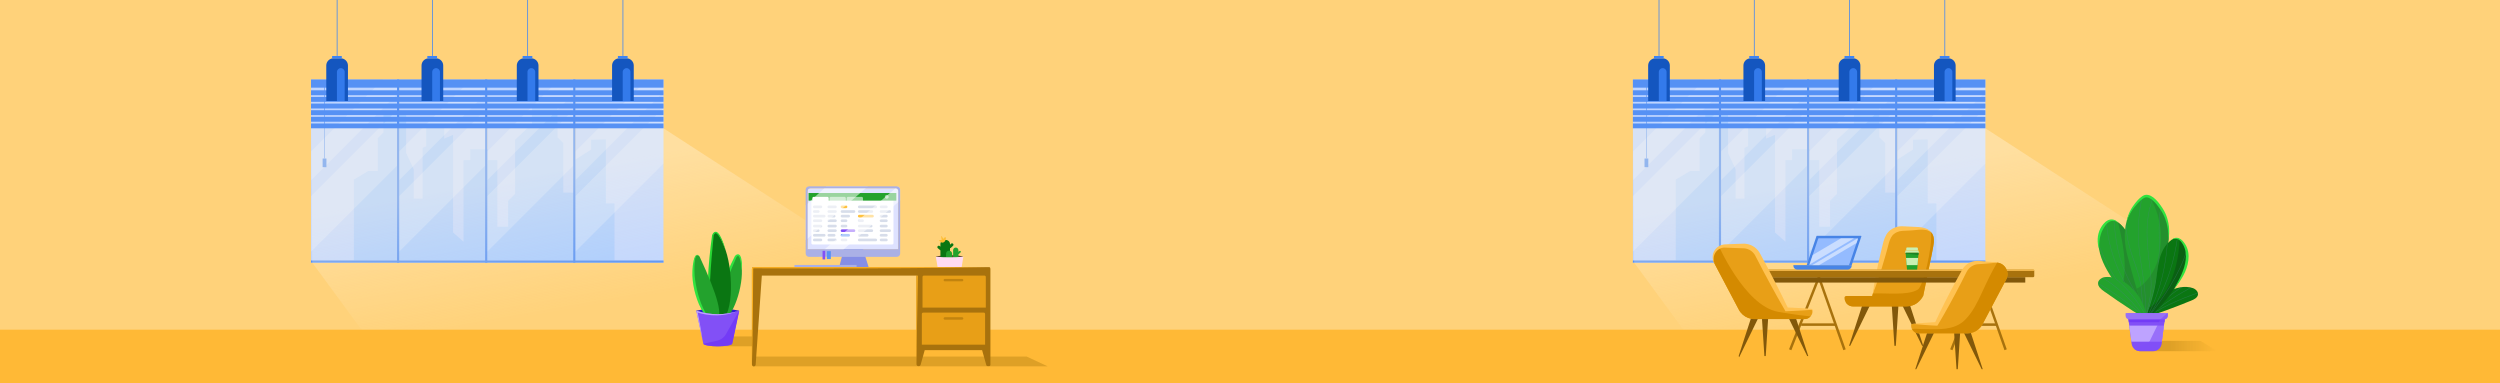 <?xml version="1.0" encoding="utf-8"?>
<!-- Generator: Adobe Illustrator 25.0.0, SVG Export Plug-In . SVG Version: 6.00 Build 0)  -->
<svg version="1.1" id="bg" xmlns="http://www.w3.org/2000/svg" xmlns:xlink="http://www.w3.org/1999/xlink" x="0px" y="0px"
	 viewBox="0 0 6340 972" style="enable-background:new 0 0 6340 972;" xml:space="preserve">
<style type="text/css">
	.st0{fill:#FFD27A;}
	.st1{fill:#BFD5FF;}
	.st2{fill:#A8CBFF;}
	.st3{opacity:0.22;fill:#FFFFFF;enable-background:new    ;}
	.st4{fill:#5691F4;}
	.st5{fill:#3D84F5;}
	.st6{fill:#1456BF;}
	.st7{fill:#337AEB;}
	.st8{opacity:0.36;fill:url(#SVGID_1_);}
	.st9{opacity:0.36;fill:url(#SVGID_2_);}
	.st10{fill:#FFB936;}
	.st11{fill:#82580A;}
	.st12{fill:#E89F17;}
	.st13{fill:#D48A00;}
	.st14{fill:#FFC252;}
	.st15{fill:#A8720D;}
	.st16{clip-path:url(#SVGID_4_);fill:#D48A00;}
	.st17{fill:#4784E6;}
	.st18{fill:#94BBFF;}
	.st19{opacity:0.5;clip-path:url(#SVGID_6_);}
	.st20{fill:#FFFFFF;}
	.st21{opacity:0.5;clip-path:url(#SVGID_8_);}
	.st22{fill:#23A22D;}
	.st23{fill:#C9F0B2;}
	.st24{fill:#1C8224;}
	.st25{fill:#DEA026;}
	.st26{fill-rule:evenodd;clip-rule:evenodd;fill:#2C1CCB;}
	.st27{fill-rule:evenodd;clip-rule:evenodd;fill:#23A22D;}
	.st28{fill:#31E33F;}
	.st29{fill-rule:evenodd;clip-rule:evenodd;fill:#0A7612;}
	.st30{fill:#27D633;}
	.st31{fill:#8250F6;}
	.st32{clip-path:url(#SVGID_10_);fill:#733BF6;}
	.st33{clip-path:url(#SVGID_12_);}
	.st34{fill:#BEA3FF;}
	.st35{fill-rule:evenodd;clip-rule:evenodd;fill:#858EE6;}
	.st36{fill:#DEE2FF;}
	.st37{opacity:0.563;fill:#FFFFFF;enable-background:new    ;}
	.st38{fill:#AAB0E6;}
	.st39{fill:#D7DDEA;}
	.st40{fill:#FEC13E;}
	.st41{fill-rule:evenodd;clip-rule:evenodd;fill:#D7DDEA;}
	.st42{fill-rule:evenodd;clip-rule:evenodd;fill:#5D4330;}
	.st43{fill:#FFDBF3;}
	.st44{fill-rule:evenodd;clip-rule:evenodd;fill:#FEBD33;}
	.st45{clip-path:url(#SVGID_14_);}
	.st46{fill:#FFB21F;}
	.st47{fill-rule:evenodd;clip-rule:evenodd;fill:#E89F17;}
	.st48{fill:#C2830E;}
	.st49{opacity:0.54;clip-path:url(#SVGID_16_);fill:#FFFFFF;}
	.st50{opacity:0.54;clip-path:url(#SVGID_18_);fill:#FFFFFF;}
	.st51{fill-rule:evenodd;clip-rule:evenodd;fill:#5691F4;}
	.st52{fill-rule:evenodd;clip-rule:evenodd;fill:#8250F6;}
	.st53{fill:url(#SVGID_19_);}
	.st54{clip-path:url(#SVGID_21_);fill:#238B2D;}
	.st55{opacity:0.5;}
	.st56{clip-path:url(#SVGID_23_);}
	.st57{fill:#447F82;}
	.st58{fill:#23902D;}
	.st59{clip-path:url(#SVGID_26_);}
	.st60{fill:#0A7612;}
	.st61{clip-path:url(#SVGID_28_);}
	.st62{fill:#0A6012;}
	.st63{clip-path:url(#SVGID_30_);}
	.st64{opacity:0.5;fill:#23A22D;enable-background:new    ;}
	.st65{clip-path:url(#SVGID_32_);}
	.st66{fill:#733BF6;}
	.st67{fill:#9971F6;}
	.st68{opacity:0.62;clip-path:url(#SVGID_34_);fill:#8250F6;}
</style>
<rect class="st0" width="6340" height="972"/>
<g>
	<g>
		<rect x="788.8" y="201.6" class="st1" width="223.4" height="464.4"/>
		<rect x="1012.3" y="201.6" class="st1" width="223.4" height="464.4"/>
		<rect x="1235.7" y="201.6" class="st1" width="223.4" height="464.4"/>
		<rect x="1459.1" y="201.6" class="st1" width="223.4" height="464.4"/>
		<polygon class="st2" points="1536.5,515.8 1536.5,353.6 1499.1,354.4 1499.1,379.4 1458.7,405.1 1458.7,488.4 1428.5,488.4 
			1428.5,362.9 1413.7,348.1 1413.7,272.8 1349.1,272.8 1349.1,314.4 1306.3,354.4 1306.3,491.7 1288.7,509.2 1288.7,575 
			1261.3,575 1261.3,406.2 1237.4,406.2 1237.4,378.6 1192.6,378.6 1192.6,406.2 1175.5,406.2 1175.5,613 1149,589.5 1149,341.9 
			1126.5,351.5 1126.5,322 1080.9,322 1080.9,371 1071.7,375 1071.7,503.7 1049.2,503.7 1049.2,429.3 1030,388.1 1030,287.5 
			972.4,286.7 972.4,336 958.1,350.3 958.1,433.6 934,433.6 897.4,455.5 897.4,660.5 1558.4,660.5 1558.4,515.8 		"/>
		<path class="st3" d="M1012.3,201.6v31.9l-5.4,5.4L788.9,457v-72.9l182.4-182.4h35.6C1006.9,201.6,1012.3,201.6,1012.3,201.6z"/>
		<polygon class="st3" points="1012.3,274 1012.3,414.8 788.8,638.1 788.8,497.4 		"/>
		<path class="st3" d="M1235.7,201.6v31.9l-5.4,5.4l-218,218.1v-72.9l182.4-182.4h35.6C1230.3,201.6,1235.7,201.6,1235.7,201.6z"/>
		<polygon class="st3" points="1235.7,274 1235.7,414.8 1012.3,638.1 1012.3,497.4 		"/>
		<path class="st3" d="M1459.1,201.6v31.9l-5.4,5.4l-218,218V384l182.4-182.4h35.6H1459.1z"/>
		<polygon class="st3" points="1459.1,274 1459.1,414.8 1235.7,638.1 1235.7,497.4 		"/>
		<polygon class="st3" points="1682.6,201.6 1682.6,233.5 1459.1,456.9 1459.1,384.1 1641.6,201.6 		"/>
		<polygon class="st3" points="1682.6,274 1682.6,414.8 1459.1,638.1 1459.1,497.4 		"/>
		<rect x="788.7" y="201.6" class="st4" width="893.9" height="20.7"/>
		<rect x="788.7" y="229" class="st4" width="893.9" height="12.4"/>
		<rect x="788.7" y="245.8" class="st4" width="893.9" height="12.4"/>
		<rect x="788.7" y="262.7" class="st4" width="893.9" height="12.4"/>
		<rect x="788.7" y="279.5" class="st4" width="893.9" height="12.4"/>
		<rect x="788.7" y="296.3" class="st4" width="893.9" height="12.4"/>
		<rect x="788.7" y="313.2" class="st4" width="893.9" height="12.4"/>
		<rect x="822.5" y="211.9" class="st4" width="1.5" height="190.1"/>
		<rect x="818.2" y="402" class="st4" width="9.6" height="22"/>
		<rect x="1230.3" y="201.6" class="st4" width="5.4" height="464.5"/>
		<rect x="1453.7" y="201.6" class="st4" width="5.4" height="464.5"/>
		<rect x="788.6" y="660.6" class="st4" width="894.2" height="5.5"/>
		<rect x="1006.9" y="201.6" class="st4" width="5.4" height="464.5"/>
	</g>
	<g>
		<g>
			<rect x="1578.8" class="st5" width="1.9" height="141.9"/>
		</g>
		<path class="st6" d="M1552.3,256.1h54.9v-89.9c0-10.1-8.2-18.3-18.3-18.3h-18.4c-10.1,0-18.3,8.2-18.3,18.3v89.9H1552.3z"/>
		<rect x="1567" y="142" class="st5" width="24.6" height="6.3"/>
		<path class="st7" d="M1589,172.8c5.4,0,9.8,4.4,9.8,9.8v73.5h-19.6v-73.5C1579.2,177.2,1583.6,172.8,1589,172.8z"/>
	</g>
	<g>
		<g>
			<rect x="1337.2" class="st5" width="1.9" height="141.9"/>
		</g>
		<path class="st6" d="M1310.7,256.1h54.9v-89.9c0-10.1-8.2-18.3-18.3-18.3h-18.4c-10.1,0-18.3,8.2-18.3,18.3v89.9H1310.7z"/>
		<rect x="1325.4" y="142" class="st5" width="24.6" height="6.3"/>
		<path class="st7" d="M1347.5,172.8c5.4,0,9.8,4.4,9.8,9.8v73.5h-19.6v-73.5C1337.7,177.2,1342,172.8,1347.5,172.8z"/>
	</g>
	<g>
		<g>
			<rect x="1095.6" class="st5" width="1.9" height="141.9"/>
		</g>
		<path class="st6" d="M1069.1,256.1h54.9v-89.9c0-10.1-8.2-18.3-18.3-18.3h-18.4c-10.1,0-18.3,8.2-18.3,18.3v89.9H1069.1z"/>
		<rect x="1083.7" y="142" class="st5" width="24.6" height="6.3"/>
		<path class="st7" d="M1105.9,172.8c5.4,0,9.8,4.4,9.8,9.8v73.5h-19.6v-73.5C1096.1,177.2,1100.5,172.8,1105.9,172.8z"/>
	</g>
	<g>
		<g>
			<rect x="854" class="st5" width="1.9" height="141.9"/>
		</g>
		<path class="st6" d="M827.5,256.1h54.9v-89.9c0-10.1-8.2-18.3-18.3-18.3h-18.4c-10.1,0-18.3,8.2-18.3,18.3L827.5,256.1
			L827.5,256.1z"/>
		<rect x="842.2" y="142" class="st5" width="24.6" height="6.3"/>
		<path class="st7" d="M864.3,172.8c5.4,0,9.8,4.4,9.8,9.8v73.5h-19.6v-73.5C854.5,177.2,858.9,172.8,864.3,172.8z"/>
	</g>
	
		<linearGradient id="SVGID_1_" gradientUnits="userSpaceOnUse" x1="5149.065" y1="-6.143" x2="5287.119" y2="776.802" gradientTransform="matrix(-1 0 0 -1 6820.572 971)">
		<stop  offset="0.288" style="stop-color:#FFF6E3;stop-opacity:0"/>
		<stop  offset="0.728" style="stop-color:#FFF6E3"/>
	</linearGradient>
	<polygon class="st8" points="2471.4,836.1 919.1,839.3 791.9,666.1 788.8,325.5 1682.7,325.5 	"/>
</g>
<g>
	<g>
		<rect x="4141.1" y="201.6" class="st1" width="223.4" height="464.4"/>
		<rect x="4364.6" y="201.6" class="st1" width="223.4" height="464.4"/>
		<rect x="4588" y="201.6" class="st1" width="223.4" height="464.4"/>
		<rect x="4811.4" y="201.6" class="st1" width="223.4" height="464.4"/>
		<polygon class="st2" points="4888.8,515.8 4888.8,353.6 4851.4,354.4 4851.4,379.4 4811,405.1 4811,488.4 4780.8,488.4 
			4780.8,362.9 4766,348.1 4766,272.8 4701.4,272.8 4701.4,314.4 4658.6,354.4 4658.6,491.7 4641,509.2 4641,575 4613.6,575 
			4613.6,406.2 4589.7,406.2 4589.7,378.6 4544.9,378.6 4544.9,406.2 4527.8,406.2 4527.8,613 4501.3,589.5 4501.3,341.9 
			4478.8,351.5 4478.8,322 4433.2,322 4433.2,371 4424,375 4424,503.7 4401.5,503.7 4401.5,429.3 4382.3,388.1 4382.3,287.5 
			4324.7,286.7 4324.7,336 4310.4,350.3 4310.4,433.6 4286.3,433.6 4249.7,455.5 4249.7,660.5 4910.7,660.5 4910.7,515.8 		"/>
		<path class="st3" d="M4364.6,201.6v31.9l-5.4,5.4l-218,218.1v-72.9l182.4-182.4h35.6C4359.2,201.6,4364.6,201.6,4364.6,201.6z"/>
		<polygon class="st3" points="4364.6,274 4364.6,414.8 4141.1,638.1 4141.1,497.4 		"/>
		<path class="st3" d="M4588,201.6v31.9l-5.4,5.4l-218,218.1v-72.9L4547,201.6h35.6H4588z"/>
		<polygon class="st3" points="4588,274 4588,414.8 4364.6,638.1 4364.6,497.4 		"/>
		<path class="st3" d="M4811.4,201.6v31.9l-5.4,5.4l-218,218V384l182.4-182.4h35.6H4811.4z"/>
		<polygon class="st3" points="4811.4,274 4811.4,414.8 4588,638.1 4588,497.4 		"/>
		<polygon class="st3" points="5034.9,201.6 5034.9,233.5 4811.4,456.9 4811.4,384.1 4993.9,201.6 		"/>
		<polygon class="st3" points="5034.9,274 5034.9,414.8 4811.4,638.1 4811.4,497.4 		"/>
		<rect x="4141" y="201.6" class="st4" width="893.9" height="20.7"/>
		<rect x="4141" y="229" class="st4" width="893.9" height="12.4"/>
		<rect x="4141" y="245.8" class="st4" width="893.9" height="12.4"/>
		<rect x="4141" y="262.7" class="st4" width="893.9" height="12.4"/>
		<rect x="4141" y="279.5" class="st4" width="893.9" height="12.4"/>
		<rect x="4141" y="296.3" class="st4" width="893.9" height="12.4"/>
		<rect x="4141" y="313.2" class="st4" width="893.9" height="12.4"/>
		<rect x="4174.8" y="211.9" class="st4" width="1.5" height="190.1"/>
		<rect x="4170.5" y="402" class="st4" width="9.6" height="22"/>
		<rect x="4582.6" y="201.6" class="st4" width="5.4" height="464.5"/>
		<rect x="4806" y="201.6" class="st4" width="5.4" height="464.5"/>
		<rect x="4140.9" y="660.6" class="st4" width="894.2" height="5.5"/>
		<rect x="4359.2" y="201.6" class="st4" width="5.4" height="464.5"/>
	</g>
	<g>
		<g>
			<rect x="4931.1" class="st5" width="1.9" height="141.9"/>
		</g>
		<path class="st6" d="M4904.6,256.1h54.9v-89.9c0-10.1-8.2-18.3-18.3-18.3h-18.4c-10.1,0-18.3,8.2-18.3,18.3L4904.6,256.1
			L4904.6,256.1z"/>
		<rect x="4919.3" y="142" class="st5" width="24.6" height="6.3"/>
		<path class="st7" d="M4941.3,172.8c5.4,0,9.8,4.4,9.8,9.8v73.5h-19.6v-73.5C4931.5,177.2,4935.9,172.8,4941.3,172.8z"/>
	</g>
	<g>
		<g>
			<rect x="4689.5" class="st5" width="1.9" height="141.9"/>
		</g>
		<path class="st6" d="M4663,256.1h54.9v-89.9c0-10.1-8.2-18.3-18.3-18.3h-18.4c-10.1,0-18.3,8.2-18.3,18.3L4663,256.1L4663,256.1z"
			/>
		<rect x="4677.7" y="142" class="st5" width="24.6" height="6.3"/>
		<path class="st7" d="M4699.8,172.8c5.4,0,9.8,4.4,9.8,9.8v73.5H4690v-73.5C4690,177.2,4694.3,172.8,4699.8,172.8z"/>
	</g>
	<g>
		<g>
			<rect x="4447.9" class="st5" width="1.9" height="141.9"/>
		</g>
		<path class="st6" d="M4421.4,256.1h54.9v-89.9c0-10.1-8.2-18.3-18.3-18.3h-18.4c-10.1,0-18.3,8.2-18.3,18.3L4421.4,256.1
			L4421.4,256.1z"/>
		<rect x="4436.1" y="142" class="st5" width="24.6" height="6.3"/>
		<path class="st7" d="M4458.2,172.8c5.4,0,9.8,4.4,9.8,9.8v73.5h-19.6v-73.5C4448.4,177.2,4452.8,172.8,4458.2,172.8z"/>
	</g>
	<g>
		<g>
			<rect x="4206.3" class="st5" width="1.9" height="141.9"/>
		</g>
		<path class="st6" d="M4179.8,256.1h54.9v-89.9c0-10.1-8.2-18.3-18.3-18.3H4198c-10.1,0-18.3,8.2-18.3,18.3L4179.8,256.1
			L4179.8,256.1z"/>
		<rect x="4194.5" y="142" class="st5" width="24.6" height="6.3"/>
		<path class="st7" d="M4216.6,172.8c5.4,0,9.8,4.4,9.8,9.8v73.5h-19.6v-73.5C4206.8,177.2,4211.2,172.8,4216.6,172.8z"/>
	</g>
	
		<linearGradient id="SVGID_2_" gradientUnits="userSpaceOnUse" x1="1796.764" y1="-6.143" x2="1934.819" y2="776.802" gradientTransform="matrix(-1 0 0 -1 6820.572 971)">
		<stop  offset="0.288" style="stop-color:#FFF6E3;stop-opacity:0"/>
		<stop  offset="0.728" style="stop-color:#FFF6E3"/>
	</linearGradient>
	<polygon class="st9" points="5823.7,836.1 4271.4,839.3 4144.2,666.1 4141.1,325.5 5035,325.5 	"/>
</g>
<rect y="836.1" class="st10" width="6340" height="135.9"/>
<g>
	<polygon class="st11" points="4818.4,762.3 4839.9,762.3 4877.3,877 4874.4,877 	"/>
	<polygon class="st11" points="4748.1,762.3 4726.6,762.3 4689.2,877 4692.1,877 	"/>
	<polygon class="st11" points="4804.2,877 4807.8,877 4814.7,770.3 4797.3,770.3 	"/>
	<g>
		<path class="st12" d="M4901,634.1c-2.1,11.7-4.7,23.6-7.1,35.2c-3.7,18-7.4,36.1-11.1,54.1c-1.9,9.1-3.7,18.2-5.6,27.3h-108.9
			c-2.1,0-20.3,0-20.3,0l1.6-6.3c2.2-8.7,4.5-17.4,6.7-26.1c4.7-18.3,9.4-36.6,14.2-54.9c2.9-11.3,5.8-22.5,8.7-33.8
			c3.6-14.1,6.7-31.7,19-41c7.5-5.7,16.8-8.9,26.2-8.9h21.9c8.6,0,18.6-0.9,28,0c8.4,0.8,17.2,3.5,22.9,9.3c2.5,2.5,4.4,5.6,5.5,9.4
			C4906.3,609.9,4903.1,622.6,4901,634.1z"/>
		<path class="st13" d="M4877.3,750.6c-2.8,5.5-6.6,10.4-11,14.3c-0.7,0.6-1.3,1.1-2,1.7c-8.3,6.6-18.7,10.4-29.7,10.4H4699
			c-7.8,0-14.5-4.2-18.3-10.4c-0.3-0.5-0.6-1.1-0.9-1.7c-1.4-2.8-2.2-6-2.2-9.4v-0.3c0-2.5,2.1-4.6,4.6-4.6h124.3
			C4845,750.6,4877.3,750.6,4877.3,750.6z"/>
	</g>
	<path class="st13" d="M4864.3,766.6c-8.3,6.6-18.7,10.4-29.7,10.4H4699c-7.8,0-14.5-4.2-18.3-10.4H4864.3z"/>
	<path class="st13" d="M4901,634.1c-2.1,11.7-4.7,23.6-7.1,35.2c-3.7,18-7.4,36.1-11.1,54.1c-1.9,9.1-3.7,18.2-5.6,27.3h-108.9
		c-2.1,0-20.3,0-20.3,0l1.6-6.3c29.9-2.1,88.5,6,114-10c14.2-8.9,37.2-106.8,33.6-145.4c2.5,2.5,4.4,5.6,5.5,9.4
		C4906.3,609.9,4903.1,622.6,4901,634.1z"/>
	<g>
		<path class="st14" d="M4749.7,744.3c1.3-11.2,3.1-22.3,5.1-33.3c1.9-11,4.1-22,6.4-32.9s4.7-21.8,7.3-32.7
			c1.3-5.4,2.6-10.9,3.9-16.3c1.3-5.3,2.5-10.8,4.1-16.4c1.6-5.6,3.7-11.4,6.9-17c1.6-2.8,3.6-5.5,5.8-7.9c2.3-2.4,5.1-4.7,7.7-6.4
			c5.4-3.5,11.5-5.8,17.8-6.9c3.1-0.5,6.3-0.8,9.5-0.7l8.4,0.4c2.8,0.1,5.6,0.3,8.4,0.4l8.3,0.4c5.5,0.2,11.1,0.3,16.9,0.8
			c2.9,0.3,5.7,0.6,8.6,1.1c2.9,0.6,5.7,1.3,8.5,2.3c5.5,2,10.7,5.2,14.1,9.8c-2.3-1.7-4.7-3-7.2-4s-5.2-1.6-7.8-2
			c-5.3-0.8-10.7-0.7-16.1-0.3s-10.9,1.1-16.6,1.5c-2.9,0.2-5.7,0.4-8.5,0.5s-5.6,0.3-8.4,0.4l-8.3,0.4c-2.4,0.1-4.8,0.5-7.1,1
			c-4.6,1.2-9.1,3.1-12.9,5.9c-1,0.7-1.9,1.4-2.7,2.1c-0.8,0.7-1.6,1.5-2.3,2.3c-1.4,1.7-2.7,3.6-3.9,5.7c-2.3,4.2-4,9-5.5,14.1
			s-2.7,10.5-4.2,16c-1.5,5.4-2.9,10.8-4.5,16.1c-3,10.7-6.2,21.5-9.5,32.1c-3.3,10.7-6.7,21.3-10.4,31.9
			C4757.7,723.3,4754,733.9,4749.7,744.3z"/>
	</g>
	<g>
		<g>
			<g>
				<polygon class="st15" points="4542.9,888.2 4537,885.8 4612.9,693.8 4680.7,885.9 4674.7,888.1 4612.6,711.9 				"/>
			</g>
			<g>
				<rect x="4567.8" y="820" class="st15" width="87.4" height="6.4"/>
			</g>
		</g>
		<g>
			<g>
				<polygon class="st15" points="4951.5,888.2 4945.6,885.8 5021.5,693.8 5089.2,885.9 5083.3,888.1 5021.2,711.9 				"/>
			</g>
			<g>
				<rect x="4976.4" y="820" class="st15" width="87.4" height="6.4"/>
			</g>
		</g>
	</g>
	<rect x="4490.1" y="703" class="st11" width="646" height="13.6"/>
	<path class="st15" d="M5156.1,702.9h-686c-1.6,0-2.8-1.3-2.8-2.8v-13.6c0-1.6,1.3-2.8,2.8-2.8h686c1.6,0,2.8,1.3,2.8,2.8v13.6
		C5158.9,701.6,5157.7,702.9,5156.1,702.9z"/>
	<path class="st14" d="M5157.8,686.7h-689.4c-0.6,0-1.1-0.5-1.1-1.1v-0.8c0-0.6,0.5-1.1,1.1-1.1h689.4c0.6,0,1.1,0.5,1.1,1.1v0.8
		C5158.9,686.2,5158.4,686.7,5157.8,686.7z"/>
	<polygon class="st11" points="4463.1,798 4444.3,795.2 4409.2,903 4410.6,905.8 	"/>
	<polygon class="st11" points="4530.5,795.2 4550.7,795.2 4585.8,903 4583.1,903 	"/>
	<polygon class="st11" points="4477.9,903 4474.5,903 4468,802.8 4484.3,802.8 	"/>
	<path class="st12" d="M4592.3,784.5h-61.8h-1.5c0.8-0.2,1.4-0.2,1.5,0c0-0.1-73.3-138.8-73.3-138.8c-7.1-13.4-20.9-21.8-36-21.8
		h-46.8c-22.7,0-37.2,24.3-26.5,44.5l61.3,116.1c2.6,5.2,6.2,9.7,10.3,13.4c8.1,7.2,18.6,11.3,29.8,11.3h127.3
		c7.9,0,14.7-4.6,18-11.3c1.3-2.7,2-5.7,2-8.8v-0.3C4596.6,786.4,4594.7,784.5,4592.3,784.5z"/>
	<g>
		<g>
			<defs>
				<path id="SVGID_3_" d="M4592.3,784.5h-61.8h-1.5c0.8-0.2,1.4-0.2,1.5,0c0-0.1-73.3-138.8-73.3-138.8
					c-7.1-13.4-20.9-21.8-36-21.8h-46.8c-22.7,0-37.2,24.3-26.5,44.5l61.3,116.1c2.6,5.2,6.2,9.7,10.3,13.4
					c8.1,7.2,18.6,11.3,29.8,11.3h127.3c7.9,0,14.7-4.6,18-11.3c1.3-2.7,2-5.7,2-8.8v-0.3C4596.6,786.4,4594.7,784.5,4592.3,784.5z"
					/>
			</defs>
			<clipPath id="SVGID_4_">
				<use xlink:href="#SVGID_3_"  style="overflow:visible;"/>
			</clipPath>
			<path class="st16" d="M4354.8,615c0,0,68.1,160.8,155.1,175.9c87,15,104.5,11.9,104.5,11.9l-150,68.3l-88.7-51.5l-38.4-96.1V615
				H4354.8z"/>
		</g>
	</g>
	<polygon class="st11" points="4974.6,832 4994.1,832 5028.2,936.3 5025.5,936.3 	"/>
	<polygon class="st11" points="4910.6,832 4891.1,832 4857.1,936.3 4859.7,936.3 	"/>
	<polygon class="st11" points="4961.7,936.3 4965,936.3 4971.2,839.3 4955.4,839.3 	"/>
	<path class="st12" d="M5064.8,666c-1-0.1-1.9-0.2-2.9-0.2h-45.4c-14.6,0-28,8.1-34.8,21.1c0,0-69.9,132.3-71,134.4
		c0.1-0.2,0.4-0.1,0.9,0h-60.8c-2.3,0-4.2,1.9-4.2,4.2v0.3c0,3.1,0.7,6,2,8.6c0.1,0.2,0.2,0.5,0.4,0.7c3.3,6.1,9.7,10.3,17.1,10.3
		h123.3c10.8,0,21-4,28.8-11c4.1-3.6,7.5-8,10-13l59.4-112.5C5097.4,690.2,5085.1,667.9,5064.8,666z"/>
	<path class="st13" d="M5087.6,708.9l-59.4,112.5c-2.5,5-6,9.4-10,13c-7.8,7-18,11-28.8,11H4866c-7.4,0-13.8-4.2-17.1-10.3
		c5.5-2.6,15.4-0.7,20.9-0.7c33.3-0.1,71.3,4.9,100.5-13c4.8-2.9,9.3-6.4,13.5-10.7c19.1-19.2,31.3-44.6,42.4-68.7
		c11.9-25.7,24-51.6,38.6-76.1C5085.1,667.9,5097.4,690.2,5087.6,708.9z"/>
	<path class="st17" d="M4696,672.4h-148v1.2c0,5.6,4.5,10.1,10.1,10.1h127.7c5.6,0,10.1-4.5,10.1-10.1L4696,672.4L4696,672.4z"/>
	<path class="st17" d="M4719.5,598h-111.9c-0.5,0-0.9,0.3-1,0.7l-24.8,73.6H4696l24.5-72.9C4720.7,598.7,4720.2,598,4719.5,598z"/>
	<path class="st18" d="M4588.3,672.4l22.7-67.1c0.2-0.6,0.7-1,1.4-1h97.9c1,0,1.7,1,1.3,1.9l-22.4,66.1L4588.3,672.4L4588.3,672.4z"
		/>
	<g>
		<g>
			<defs>
				<path id="SVGID_5_" d="M4588.3,672.4l22.7-67.1c0.2-0.6,0.7-1,1.4-1h97.9c1,0,1.7,1,1.3,1.9l-22.4,66.1L4588.3,672.4
					L4588.3,672.4z"/>
			</defs>
			<clipPath id="SVGID_6_">
				<use xlink:href="#SVGID_5_"  style="overflow:visible;"/>
			</clipPath>
			<g class="st19">
				<polygon class="st20" points="4571.4,681.2 4563,666.7 4710.3,579.8 4718.7,594.3 				"/>
			</g>
		</g>
		<g>
			<defs>
				<path id="SVGID_7_" d="M4588.3,672.4l22.7-67.1c0.2-0.6,0.7-1,1.4-1h97.9c1,0,1.7,1,1.3,1.9l-22.4,66.1L4588.3,672.4
					L4588.3,672.4z"/>
			</defs>
			<clipPath id="SVGID_8_">
				<use xlink:href="#SVGID_7_"  style="overflow:visible;"/>
			</clipPath>
			<g class="st21">
				<polygon class="st20" points="4582,690.8 4577.5,683.1 4724.8,596.3 4729.2,603.9 				"/>
			</g>
		</g>
	</g>
	<polygon class="st22" points="4865.5,641 4864.4,654.2 4862.9,672.3 4861.9,683.7 4836.1,683.7 4835.2,672.3 4833.7,654.2 
		4832.6,641 	"/>
	<polygon class="st23" points="4864.4,654.2 4862.9,672.3 4835.2,672.3 4833.7,654.2 	"/>
	<path class="st23" d="M4865.1,635.4h-32.4c-0.4,0-0.8,0.3-0.8,0.8v2.9h33.9v-2.9C4865.9,635.7,4865.5,635.4,4865.1,635.4z"/>
	<path class="st23" d="M4867.2,639.7v0.7c0,0.3-0.2,0.6-0.6,0.6h-35.3c-0.3,0-0.6-0.3-0.6-0.6v-0.7c0-0.3,0.3-0.6,0.6-0.6h35.3
		C4866.9,639.1,4867.2,639.4,4867.2,639.7z"/>
	<path class="st23" d="M4861.3,627.5h-24.6c-1.4,0-2.4,1.1-2.4,2.4v5.4h29.5V630C4863.7,628.6,4862.6,627.5,4861.3,627.5z"/>
	<polygon class="st24" points="4832.6,641 4832.8,643.3 4865,646.9 4865.5,641 	"/>
	<g>
		<path class="st14" d="M4594.6,797.9c1.1-3,1.5-6.3,1.2-9.4c-0.2-1.3-1.2-2.3-2.3-2.6c-0.6-0.2-1-0.1-2,0l-2.4,0.2
			c-6.5,0.5-13,0.9-19.5,1.3c-6.5,0.4-13,0.7-19.5,1s-13,0.6-19.5,0.9l-2.7,0.1l-1.5-2.7v-0.1l0,0l0,0l0,0l0,0l0,0l0,0l0,0l8.5-4.5
			l0,0l0.1,0.1l-8.5,4.5c-13-22.4-25.6-44.9-37.9-67.7c-12.4-22.7-24.4-45.6-36.2-68.6l-0.6-1.1c-0.2-0.4-0.4-0.7-0.5-1l-1-1.8
			l-1.1-1.7c-0.4-0.6-0.8-1.1-1.2-1.6c-1.7-2.1-3.6-4.1-5.7-5.8c-4.2-3.4-9.3-5.8-14.7-7c-1.3-0.3-2.7-0.5-4.1-0.6l-2.1-0.1
			l-2.4-0.1l-9.7-0.3c-6.5-0.2-12.9-0.5-19.4-0.7l-9.7-0.4l-4.8-0.2c-0.9,0-1.5-0.1-2.2-0.1s-1.4,0-2.1,0.1
			c-5.6,0.4-11.1,2.7-15.5,6.6c-4.4,3.9-7.7,9.2-9.1,15.2c-0.7,3-0.9,6.1-0.7,9.3c0.3,3.1,1.1,6.3,2.3,9.3c-3.6-5.4-5.4-12.2-4.8-19
			c0.3-3.4,1.1-6.8,2.5-10s3.3-6.2,5.7-8.8c2.4-2.6,5.2-4.9,8.4-6.7c3.2-1.7,6.6-3,10.2-3.6c0.9-0.1,1.8-0.3,2.7-0.4
			c0.9-0.1,1.9-0.2,2.6-0.2l4.8-0.2l9.7-0.4c6.5-0.2,12.9-0.5,19.4-0.7l9.7-0.3l2.4-0.1h2.8c1.8,0.1,3.7,0.2,5.5,0.6
			c7.3,1.2,14.4,4.1,20.4,8.7c3,2.2,5.7,4.9,8.1,7.7c0.6,0.7,1.2,1.5,1.7,2.2l1.6,2.3c0.5,0.8,1,1.6,1.4,2.4
			c0.3,0.4,0.4,0.8,0.6,1.1l0.6,1.1c12.4,22.7,24.4,45.6,36.2,68.6c11.8,23,23.3,46.1,34.5,69.5l-8.5,4.5l-0.1-0.1l0,0l8.5-4.5l0,0
			l0,0l0,0l0,0l0,0l0,0l0,0v0.1l-4.2-2.6c6.5,0.3,13,0.5,19.5,0.9c6.5,0.3,13,0.7,19.5,1c6.5,0.4,13,0.8,19.5,1.3l2.4,0.2
			c0.4,0,0.7,0,1.3,0.1c0.5,0.1,1,0.2,1.5,0.4c1.9,0.8,3.2,2.8,3.2,4.8C4597.3,791.9,4596.3,795.1,4594.6,797.9z"/>
	</g>
	<g>
		<path class="st14" d="M5064.8,666c-1.3,0-2.5,0.2-3.8,0.3l-3.8,0.4c-2.5,0.3-5.1,0.5-7.6,0.8c-5.1,0.5-10.1,0.9-15.2,1.3
			c-5.1,0.4-10.1,0.8-15.2,1.1c-1.2,0.1-2.6,0.1-3.7,0.2c-1.1,0.1-2.2,0.3-3.3,0.5c-2.2,0.4-4.3,1-6.4,1.9
			c-8.2,3.3-14.9,9.6-18.6,17.3c-4.5,9.1-9.1,18.1-13.7,27.1c-18.6,36-37.9,71.6-58.7,106.5l-1.6,2.6l-2.5-0.1c-5-0.3-10-0.5-15-0.8
			s-10-0.7-15-1c-5-0.4-10-0.8-15-1.2c-5-0.5-10-1-15-1.5c5-0.6,10-1.1,15-1.5c5-0.5,10-0.9,15-1.2c5-0.4,10-0.7,15-1s10-0.6,15-0.9
			l-4.1,2.5c17.1-36.8,35.5-72.9,54.8-108.5c4.8-8.9,9.7-17.8,14.7-26.6c2.9-5.1,6.7-9.7,11.3-13.2c4.5-3.6,9.8-6.3,15.3-7.8
			c2.8-0.8,5.6-1.3,8.4-1.5c1.4-0.1,2.8-0.1,4.2-0.1c1.5,0,2.6,0.1,3.9,0.2c5.1,0.3,10.1,0.7,15.2,1.1c5.1,0.4,10.1,0.9,15.2,1.3
			c2.5,0.3,5.1,0.5,7.6,0.8l3.8,0.4C5062.3,665.5,5063.6,665.7,5064.8,666z"/>
	</g>
</g>
<g>
	<g>
		<rect x="1806.3" y="853.2" class="st25" width="113.5" height="25"/>
		<g>
			<g>
				<path class="st26" d="M1765.8,787.8c36.5-7.3,73.3-7.3,108.3,0c-14.6,21.9-22.3,34.3-22.3,34.3l-65.7,2.2L1765.8,787.8z"/>
				<path class="st27" d="M1881.4,685.7c-1.1-33.6-6.3-45.3-15.6-35.3c-47.2,100.8-61,154.4-41.4,160.8
					C1853.8,820.7,1883.1,736,1881.4,685.7z"/>
				<g>
					<path class="st28" d="M1881.4,685.7c-0.5-4-0.9-8.1-1.5-12.1s-1.2-8-2.1-11.9c-0.4-1.9-1-3.9-1.5-5.7c-0.6-1.8-1.3-3.6-2.3-5.1
						c-0.5-0.7-1-1.3-1.5-1.5c-0.5-0.3-0.8-0.3-1.3-0.2c-1,0.3-2.5,1.5-3.6,2.8l0.4-0.6c-5.7,13.3-11.4,26.5-17,39.8
						s-11.1,26.6-16.2,40c-2.6,6.7-5.1,13.5-7.4,20.2c-2.3,6.8-4.5,13.6-6.3,20.5c-1.9,6.9-3.4,13.9-3.8,20.9
						c-0.1,1.8-0.1,3.5,0,5.3c0.1,1.7,0.3,3.5,0.8,5.2s1.2,3.3,2.3,4.7c1.1,1.4,2.5,2.5,4.2,3.2c-1.8-0.4-3.4-1.3-4.8-2.6
						s-2.3-3-3.1-4.7c-1.4-3.5-1.9-7.3-2.1-10.9c-0.3-7.4,0.8-14.7,2.1-21.9c2.9-14.4,7.2-28.3,12.1-42s10.4-27.1,16.3-40.4
						c5.9-13.3,12.1-26.3,18.6-39.3l0.2-0.4l0.2-0.2c0.8-0.8,1.6-1.6,2.6-2.3s2.2-1.4,3.7-1.6c0.7-0.1,1.6-0.1,2.4,0.1l0.6,0.2
						c0.2,0.1,0.4,0.2,0.5,0.2c0.4,0.2,0.7,0.4,1,0.6c1.2,0.9,1.9,1.9,2.5,2.9c1.1,2.1,1.8,4.1,2.3,6.2c0.5,2.1,0.8,4.1,1.1,6.2
						c0.5,4.1,0.8,8.2,0.8,12.3C1881.6,677.5,1881.6,681.6,1881.4,685.7z"/>
				</g>
				<path class="st29" d="M1840.1,634.3c-14.4-41.6-25.1-54.3-32.3-37.9c-17.2,145.8-12.9,218.7,12.9,218.7
					C1859.5,815,1861.6,696.8,1840.1,634.3z"/>
				<g>
					<path class="st30" d="M1840.1,634.3c-2-4.9-4-9.8-6.1-14.6c-2.2-4.8-4.3-9.6-6.8-14.2c-1.2-2.3-2.6-4.5-4-6.7
						c-1.4-2.1-3-4.2-4.8-5.7c-0.9-0.8-1.8-1.4-2.7-1.6c-0.9-0.2-1.6-0.1-2.3,0.3c-0.7,0.5-1.4,1.3-2.1,2.2
						c-0.6,0.9-1.1,2.1-1.6,3.2l0.2-0.6c-1.8,18.9-3.6,37.8-5.2,56.7c-0.8,9.5-1.5,18.9-2.2,28.4s-1.3,18.9-1.7,28.4
						c-0.5,9.5-0.8,18.9-0.9,28.4s0,18.9,0.6,28.3c0.6,9.4,1.5,18.8,3.8,27.9c0.6,2.3,1.3,4.5,2.1,6.7c0.8,2.2,1.8,4.3,3.1,6.3
						c1.2,2,2.8,3.7,4.7,5.1c1,0.7,2,1.2,3.1,1.6c1.1,0.4,2.3,0.6,3.5,0.7c-1.2,0-2.4-0.1-3.6-0.3c-1.2-0.3-2.3-0.8-3.4-1.3
						c-2.1-1.2-3.9-3-5.4-4.9c-2.9-3.9-4.8-8.5-6.3-13c-3-9.2-4.4-18.7-5.5-28.3c-1-9.5-1.5-19.1-1.6-28.6
						c-0.1-9.6-0.1-19.1,0.3-28.6c0.3-9.5,0.9-19.1,1.5-28.6c0.7-9.5,1.5-19,2.4-28.5c1.8-19,4.1-37.9,6.7-56.7l0.1-0.4l0.1-0.2
						c0.6-1.3,1.2-2.5,2.1-3.8c0.9-1.2,1.9-2.4,3.5-3.3c0.4-0.2,0.8-0.4,1.3-0.5l0.7-0.2c0.2,0,0.5-0.1,0.7-0.1c0.5-0.1,0.9,0,1.4,0
						s0.9,0.2,1.3,0.3c1.6,0.6,2.9,1.6,3.9,2.6c2.1,2,3.6,4.3,5,6.7c1.4,2.3,2.6,4.7,3.7,7.2c2.2,4.8,4.1,9.8,5.9,14.8
						C1837.1,624.2,1838.6,629.2,1840.1,634.3z"/>
				</g>
				<path class="st27" d="M1758.4,685.7c1.1-33.6,6.3-45.3,15.6-35.3c47.2,100.8,61,154.4,41.4,160.8
					C1786,820.7,1756.7,736,1758.4,685.7z"/>
				<g>
					<path class="st28" d="M1815.4,811.1c-1.9,0.8-4,1.2-6.1,1.1c-2.1-0.1-4.3-0.6-6.2-1.4c-4-1.6-7.4-4.4-10.5-7.3
						c-6-6-10.6-13.2-14.6-20.6c-4-7.4-7.3-15.1-10.1-23c-2.8-7.9-5.1-15.9-7-24s-3.3-16.4-4.2-24.7c-0.9-8.3-1.3-16.7-0.8-25.1
						c0.5-8.3,1.3-16.6,3-24.8c0.5-2,1-4.1,1.7-6.1s1.5-4,2.7-5.9c0.6-0.9,1.4-1.8,2.4-2.4c1-0.6,2.3-0.9,3.4-0.6
						c1.1,0.3,2,0.9,2.8,1.6c0.8,0.7,1.5,1.5,2.1,2.3c-0.8-0.7-1.6-1.3-2.4-1.9c-0.9-0.5-1.8-0.9-2.7-1c-0.9-0.1-1.8,0.2-2.4,0.8
						c-0.7,0.6-1.2,1.4-1.6,2.2c-0.8,1.7-1.4,3.6-1.8,5.6s-0.7,4-0.9,6c-0.5,4-0.7,8.1-0.9,12.2c-0.1,4.1-0.2,8.2-0.2,12.2
						c0.2,16.1,2.7,32.3,6.3,48.1c1.8,7.9,4,15.8,6.5,23.5s5.4,15.3,8.8,22.7c1.7,3.7,3.6,7.3,5.6,10.8s4.3,6.8,6.8,9.9
						c2.5,3.1,5.4,5.9,8.9,7.8C1807.2,811.2,1811.3,812.1,1815.4,811.1z"/>
				</g>
			</g>
			<path class="st31" d="M1765.8,787.8c11.8,55.6,17.7,83.5,17.7,83.5c0,3.8,16.3,6.9,36.5,6.9s36.5-3.1,36.5-6.9l17.7-83.5
				C1837.9,799.8,1801.9,799.8,1765.8,787.8z"/>
			<g>
				<g>
					<defs>
						<path id="SVGID_9_" d="M1874.9,787.8c-11.9,55.6-17.8,83.5-17.8,83.5c0,3.8-16.5,6.9-36.8,6.9s-36.8-3.1-36.8-6.9l-17.8-83.5
							C1802.1,799.8,1838.5,799.8,1874.9,787.8z"/>
					</defs>
					<clipPath id="SVGID_10_">
						<use xlink:href="#SVGID_9_"  style="overflow:visible;"/>
					</clipPath>
					<path class="st32" d="M1877.7,782.3l-36.5,64.9c-4.8,8.6-13.1,14.7-22.8,16.8l-38.8,8.5l6.5,10.5h78.8l21.6-99.9L1877.7,782.3z
						"/>
				</g>
				<g>
					<defs>
						<path id="SVGID_11_" d="M1874.9,787.8c-11.9,55.6-17.8,83.5-17.8,83.5c0,3.8-16.5,6.9-36.8,6.9s-36.8-3.1-36.8-6.9l-17.8-83.5
							C1802.1,799.8,1838.5,799.8,1874.9,787.8z"/>
					</defs>
					<clipPath id="SVGID_12_">
						<use xlink:href="#SVGID_11_"  style="overflow:visible;"/>
					</clipPath>
					<g class="st33">
						<path class="st34" d="M1874,787.8c-8.5,3.7-17.5,6.5-26.6,8.5l-6.9,1.3c-2.3,0.4-4.6,0.7-7,1l-7,0.7l-7.1,0.4
							c-9.4,0.2-18.9-0.4-28.2-1.9c-9.3-1.5-18.5-3.8-27.5-6.8l4.5-4c1.4,7,2.8,13.9,4.2,20.9c1.3,7,2.6,14,3.8,21
							c0.6,3.5,1.2,7,1.8,10.5c0.6,3.5,1.2,7,1.7,10.5c1.1,7,2.1,14.1,3,21.2c-2.1-6.8-4.1-13.7-6-20.5c-1-3.4-1.9-6.9-2.8-10.3
							c-0.9-3.4-1.8-6.9-2.7-10.3c-1.7-6.9-3.5-13.8-5.1-20.7s-3.2-13.9-4.8-20.8l-1.3-5.9l5.8,1.9c8.7,2.8,17.5,5,26.4,6.6
							s18,2.5,27.1,2.8l6.8,0.1l6.8-0.2c2.3-0.2,4.6-0.3,6.8-0.4l6.8-0.7C1855.9,791.6,1865,789.9,1874,787.8z"/>
					</g>
				</g>
			</g>
		</g>
	</g>
	<g>
		<g>
			<polygon class="st25" points="2656.9,929 1908.8,929 1908.8,904.1 2603.3,904.1 			"/>
			<g>
				<g>
					<path class="st35" d="M2141.9,624.8l-13.9,53.1h75l-16.7-53.1H2141.9z"/>
					<g>
						<path class="st36" d="M2271.3,477.5h-216.4c-3.7,0-6.7,3-6.7,6.7V632H2278V484.2C2278,480.5,2275,477.5,2271.3,477.5z"/>
					</g>
					<g>
						<path class="st20" d="M2262.5,489.5h-201.4c-1.9,0-3.4,1.5-3.4,3.4v123.7c0,1.9,1.5,3.4,3.4,3.4h201.4c1.9,0,3.4-1.5,3.4-3.4
							V492.9C2265.9,491,2264.4,489.5,2262.5,489.5z"/>
						<path class="st22" d="M2273.1,489.5h-222.6v19.3h222.6V489.5z"/>
					</g>
					<path class="st20" d="M2098,499.2h-34.4c-1.9,0-3.4,1.5-3.4,3.4v10.2c0,1.9,1.5,3.4,3.4,3.4h34.4c1.9,0,3.4-1.5,3.4-3.4v-10.2
						C2101.4,500.7,2099.9,499.2,2098,499.2z"/>
					<path class="st37" d="M2141.6,499.2h-34.4c-1.9,0-3.4,1.5-3.4,3.4v10.2c0,1.9,1.5,3.4,3.4,3.4h34.4c1.9,0,3.4-1.5,3.4-3.4
						v-10.2C2144.9,500.7,2143.4,499.2,2141.6,499.2z"/>
					<path class="st37" d="M2185.1,499.2h-34.4c-1.9,0-3.4,1.5-3.4,3.4v10.2c0,1.9,1.5,3.4,3.4,3.4h34.4c1.9,0,3.4-1.5,3.4-3.4
						v-10.2C2188.5,500.7,2187,499.2,2185.1,499.2z"/>
					<path class="st37" d="M2248.9,504c2.7,0,4.8-2.2,4.8-4.8c0-2.7-2.2-4.8-4.8-4.8c-2.7,0-4.8,2.2-4.8,4.8
						C2244.1,501.9,2246.3,504,2248.9,504z"/>
					<path class="st38" d="M2172.3,671.9h-157.6v6.7h157.6V671.9z"/>
					<path class="st39" d="M2081.8,521.2H2065c-1.9,0-3.4,1.5-3.4,3.4s1.5,3.4,3.4,3.4h16.8c1.9,0,3.4-1.5,3.4-3.4
						S2083.7,521.2,2081.8,521.2z"/>
					<path class="st39" d="M2118.7,521.2h-16.8c-1.9,0-3.4,1.5-3.4,3.4s1.5,3.4,3.4,3.4h16.8c1.9,0,3.4-1.5,3.4-3.4
						S2120.6,521.2,2118.7,521.2z"/>
					<path class="st40" d="M2145.5,521.2h-10.1c-1.9,0-3.4,1.5-3.4,3.4s1.5,3.4,3.4,3.4h10.1c1.9,0,3.4-1.5,3.4-3.4
						S2147.4,521.2,2145.5,521.2z"/>
					<path class="st39" d="M2221,521.2h-41.9c-1.9,0-3.4,1.5-3.4,3.4s1.5,3.4,3.4,3.4h41.9c1.9,0,3.4-1.5,3.4-3.4
						S2222.8,521.2,2221,521.2z"/>
					<path class="st41" d="M2234.4,521.2h13.4c1.9,0,3.4,1.5,3.4,3.4s-1.5,3.4-3.4,3.4h-13.4c-1.9,0-3.4-1.5-3.4-3.4
						S2232.5,521.2,2234.4,521.2z"/>
					<path class="st39" d="M2075.1,533H2065c-1.9,0-3.4,1.5-3.4,3.4s1.5,3.4,3.4,3.4h10.1c1.9,0,3.4-1.5,3.4-3.4
						S2077,533,2075.1,533z"/>
					<path class="st39" d="M2118.7,533h-16.8c-1.9,0-3.4,1.5-3.4,3.4s1.5,3.4,3.4,3.4h16.8c1.9,0,3.4-1.5,3.4-3.4
						C2122.1,534.5,2120.6,533,2118.7,533z"/>
					<path class="st39" d="M2165.6,533h-30.2c-1.9,0-3.4,1.5-3.4,3.4s1.5,3.4,3.4,3.4h30.2c1.9,0,3.4-1.5,3.4-3.4
						S2167.5,533,2165.6,533z"/>
					<path class="st39" d="M2210.9,533h-31.8c-1.9,0-3.4,1.5-3.4,3.4s1.5,3.4,3.4,3.4h31.8c1.9,0,3.4-1.5,3.4-3.4
						C2214.3,534.5,2212.8,533,2210.9,533z"/>
					<path class="st41" d="M2234.1,533h22.4c1.7,0,3.1,1.5,3.1,3.4s-1.4,3.4-3.1,3.4h-22.4c-1.7,0-3.1-1.5-3.1-3.4
						S2232.4,533,2234.1,533z"/>
					<path class="st39" d="M2090.2,544.7h-25.1c-1.9,0-3.4,1.5-3.4,3.4s1.5,3.4,3.4,3.4h25.1c1.9,0,3.4-1.5,3.4-3.4
						C2093.6,546.2,2092.1,544.7,2090.2,544.7z"/>
					<path class="st39" d="M2115.4,544.7H2102c-1.9,0-3.4,1.5-3.4,3.4s1.5,3.4,3.4,3.4h13.4c1.9,0,3.4-1.5,3.4-3.4
						C2118.7,546.2,2117.2,544.7,2115.4,544.7z"/>
					<path class="st39" d="M2152.2,544.7h-16.8c-1.9,0-3.4,1.5-3.4,3.4s1.5,3.4,3.4,3.4h16.8c1.9,0,3.4-1.5,3.4-3.4
						C2155.6,546.2,2154.1,544.7,2152.2,544.7z"/>
					<path class="st40" d="M2212.6,544.7h-33.5c-1.9,0-3.4,1.5-3.4,3.4s1.5,3.4,3.4,3.4h33.5c1.9,0,3.4-1.5,3.4-3.4
						C2215.9,546.2,2214.4,544.7,2212.6,544.7z"/>
					<path class="st41" d="M2234.4,544.7h13.4c1.9,0,3.4,1.5,3.4,3.4s-1.5,3.4-3.4,3.4h-13.4c-1.9,0-3.4-1.5-3.4-3.4
						S2232.5,544.7,2234.4,544.7z"/>
					<path class="st39" d="M2081.8,556.4H2065c-1.9,0-3.4,1.5-3.4,3.4s1.5,3.4,3.4,3.4h16.8c1.9,0,3.4-1.5,3.4-3.4
						S2083.7,556.4,2081.8,556.4z"/>
					<path class="st39" d="M2118.7,556.4h-16.8c-1.9,0-3.4,1.5-3.4,3.4s1.5,3.4,3.4,3.4h16.8c1.9,0,3.4-1.5,3.4-3.4
						C2122.1,557.9,2120.6,556.4,2118.7,556.4z"/>
					<path class="st39" d="M2145.5,556.4h-10.1c-1.9,0-3.4,1.5-3.4,3.4s1.5,3.4,3.4,3.4h10.1c1.9,0,3.4-1.5,3.4-3.4
						S2147.4,556.4,2145.5,556.4z"/>
					<path class="st39" d="M2187.4,556.4h-8.4c-1.9,0-3.4,1.5-3.4,3.4s1.5,3.4,3.4,3.4h8.4c1.9,0,3.4-1.5,3.4-3.4
						C2190.8,557.9,2189.3,556.4,2187.4,556.4z"/>
					<path class="st41" d="M2234.4,556.4h13.4c1.9,0,3.4,1.5,3.4,3.4s-1.5,3.4-3.4,3.4h-13.4c-1.9,0-3.4-1.5-3.4-3.4
						S2232.5,556.4,2234.4,556.4z"/>
					<path class="st39" d="M2081.8,569.9H2065c-1.9,0-3.4,1.5-3.4,3.4s1.5,3.4,3.4,3.4h16.8c1.9,0,3.4-1.5,3.4-3.4
						S2083.7,569.9,2081.8,569.9z"/>
					<path class="st39" d="M2118.7,569.9h-16.8c-1.9,0-3.4,1.5-3.4,3.4s1.5,3.4,3.4,3.4h16.8c1.9,0,3.4-1.5,3.4-3.4
						C2122.1,571.4,2120.6,569.9,2118.7,569.9z"/>
					<path class="st39" d="M2145.5,569.9h-10.1c-1.9,0-3.4,1.5-3.4,3.4s1.5,3.4,3.4,3.4h10.1c1.9,0,3.4-1.5,3.4-3.4
						S2147.4,569.9,2145.5,569.9z"/>
					<path class="st39" d="M2209.2,569.9H2179c-1.9,0-3.4,1.5-3.4,3.4s1.5,3.4,3.4,3.4h30.2c1.9,0,3.4-1.5,3.4-3.4
						C2212.6,571.4,2211.1,569.9,2209.2,569.9z"/>
					<path class="st41" d="M2234.4,569.9h13.4c1.9,0,3.4,1.5,3.4,3.4s-1.5,3.4-3.4,3.4h-13.4c-1.9,0-3.4-1.5-3.4-3.4
						S2232.5,569.9,2234.4,569.9z"/>
					<path class="st39" d="M2075.1,581.6H2065c-1.9,0-3.4,1.5-3.4,3.4s1.5,3.4,3.4,3.4h10.1c1.9,0,3.4-1.5,3.4-3.4
						S2077,581.6,2075.1,581.6z"/>
					<path class="st39" d="M2118.7,581.6h-16.8c-1.9,0-3.4,1.5-3.4,3.4s1.5,3.4,3.4,3.4h16.8c1.9,0,3.4-1.5,3.4-3.4
						C2122.1,583.1,2120.6,581.6,2118.7,581.6z"/>
					<path class="st31" d="M2165.6,581.6h-30.2c-1.9,0-3.4,1.5-3.4,3.4s1.5,3.4,3.4,3.4h30.2c1.9,0,3.4-1.5,3.4-3.4
						S2167.5,581.6,2165.6,581.6z"/>
					<path class="st39" d="M2210.9,581.6h-31.8c-1.9,0-3.4,1.5-3.4,3.4s1.5,3.4,3.4,3.4h31.8c1.9,0,3.4-1.5,3.4-3.4
						C2214.3,583.1,2212.8,581.6,2210.9,581.6z"/>
					<path class="st41" d="M2234.1,581.6h22.4c1.7,0,3.1,1.5,3.1,3.4s-1.4,3.4-3.1,3.4h-22.4c-1.7,0-3.1-1.5-3.1-3.4
						S2232.4,581.6,2234.1,581.6z"/>
					<path class="st39" d="M2090.2,593.3h-25.1c-1.9,0-3.4,1.5-3.4,3.4s1.5,3.4,3.4,3.4h25.1c1.9,0,3.4-1.5,3.4-3.4
						C2093.6,594.8,2092.1,593.3,2090.2,593.3z"/>
					<path class="st39" d="M2115.4,593.3H2102c-1.9,0-3.4,1.5-3.4,3.4s1.5,3.4,3.4,3.4h13.4c1.9,0,3.4-1.5,3.4-3.4
						C2118.7,594.8,2117.2,593.3,2115.4,593.3z"/>
					<path class="st4" d="M2152.2,593.3h-16.8c-1.9,0-3.4,1.5-3.4,3.4s1.5,3.4,3.4,3.4h16.8c1.9,0,3.4-1.5,3.4-3.4
						C2155.6,594.8,2154.1,593.3,2152.2,593.3z"/>
					<path class="st39" d="M2179.1,593.3h20.1c1.9,0,3.4,1.5,3.4,3.4s-1.5,3.4-3.4,3.4h-20.1c-1.9,0-3.4-1.5-3.4-3.4
						C2175.7,594.8,2177.2,593.3,2179.1,593.3z"/>
					<path class="st41" d="M2234.4,593.3h13.4c1.9,0,3.4,1.5,3.4,3.4s-1.5,3.4-3.4,3.4h-13.4c-1.9,0-3.4-1.5-3.4-3.4
						S2232.5,593.3,2234.4,593.3z"/>
					<path class="st39" d="M2081.8,605.1H2065c-1.9,0-3.4,1.5-3.4,3.4s1.5,3.4,3.4,3.4h16.8c1.9,0,3.4-1.5,3.4-3.4
						S2083.7,605.1,2081.8,605.1z"/>
					<path class="st39" d="M2118.7,605.1h-16.8c-1.9,0-3.4,1.5-3.4,3.4s1.5,3.4,3.4,3.4h16.8c1.9,0,3.4-1.5,3.4-3.4
						C2122.1,606.6,2120.6,605.1,2118.7,605.1z"/>
					<path class="st39" d="M2145.5,605.1h-10.1c-1.9,0-3.4,1.5-3.4,3.4s1.5,3.4,3.4,3.4h10.1c1.9,0,3.4-1.5,3.4-3.4
						S2147.4,605.1,2145.5,605.1z"/>
					<path class="st39" d="M2221,605.1h-41.9c-1.9,0-3.4,1.5-3.4,3.4s1.5,3.4,3.4,3.4h41.9c1.9,0,3.4-1.5,3.4-3.4
						C2224.3,606.6,2222.8,605.1,2221,605.1z"/>
					<path class="st41" d="M2234.4,605.1h13.4c1.9,0,3.4,1.5,3.4,3.4s-1.5,3.4-3.4,3.4h-13.4c-1.9,0-3.4-1.5-3.4-3.4
						S2232.5,605.1,2234.4,605.1z"/>
				</g>
				<path class="st42" d="M2442.8,651.1c-4.9,1.9-16.9,3.1-36.4,3.1c-20.8,0-31.7-1.3-33-2.8
					C2371.5,649.2,2422.2,643.1,2442.8,651.1z"/>
				<path class="st29" d="M2409.2,629.5v19.4c0,5.8-4.6,10.4-10.4,10.4h-3.5c-5.7,0-10.4-4.7-10.4-10.4v-14
					c-0.2-0.1-0.4-0.2-0.6-0.4l-5.9-5c-1.5-1.3-1.7-3.6-0.4-5.1s3.6-1.7,5.1-0.4l1.8,1.6V619c0-5.8,4.6-10.4,10.4-10.4h3.5
					c5.7,0,10.4,4.7,10.4,10.4v1.5l2.7-2.5c1.5-1.4,3.8-1.3,5.1,0.2c1.4,1.5,1.3,3.8-0.2,5.2l-5.7,5.3
					C2410.5,629,2409.9,629.4,2409.2,629.5z"/>
				<path class="st27" d="M2430.5,638.7l2.2-2c1-0.9,2.4-0.8,3.3,0.1c0.9,1,0.8,2.5-0.1,3.4l-5.4,5v14.2c0,3.7-3,6.7-6.7,6.7
					s-6.7-3-6.7-6.7v-24.9c0-3.7,3-6.7,6.7-6.7s6.7,3,6.7,6.7V638.7z"/>
				<path class="st22" d="M2414.6,643.5c0-4.3-3.5-7.8-7.7-7.8c-4.3,0-7.7,3.5-7.7,7.8v20.7c0,4.3,3.5,7.8,7.7,7.8
					c4.3,0,7.7-3.5,7.7-7.8V643.5z"/>
				<g>
					<path class="st43" d="M2373.3,651.2l4.4,25.9h61.1l4.2-25.9c-11.6,0.9-23.2,1.3-34.8,1.3S2384.9,652.1,2373.3,651.2z"/>
				</g>
				<path class="st44" d="M2381.1,608.7c3.9,6,7.8,8,11.7,6c5.9-3,5.9-8.9,5.9-11.9s-5.9,0.1-5.9,3s-5.9-11.9-5.9-6
					c0,6,2.9,8.9,0,8.9C2385.1,608.7,2383.1,608.7,2381.1,608.7z"/>
				<path class="st15" d="M2511.7,871.3V684.8v-2.4c0-2.8-1.2-5-2.8-5h-599.2c-1.5,0-2.8,2.3-2.8,5v16.3v0.2v225.4
					c0,2.6,2.1,4.8,4.6,4.8h0.3c2.4,0,4.4-1.9,4.6-4.4L1932,699v-0.1h392v182.7h0.1v42.1c0,2.7,2.2,4.8,4.8,4.8h1.2
					c2.2,0,4.1-1.4,4.6-3.5l10.4-37.1h145.5l10.7,38.2c0.4,1.4,1.7,2.4,3.2,2.4h3.8c1.9,0,3.4-1.5,3.4-3.4v-53.6
					C2511.7,871.5,2511.7,871.4,2511.7,871.3z"/>
				<g>
					<g>
						<defs>
							<path id="SVGID_13_" d="M2511.7,871.3V684.8v-2.4c0-2.8-1.2-5-2.8-5h-599.2c-1.5,0-2.8,2.3-2.8,5v16.3v0.2v225.4
								c0,2.6,2.1,4.8,4.6,4.8h0.3c2.4,0,4.4-1.9,4.6-4.4L1932,699v-0.1h392v182.7h0.1v42.1c0,2.7,2.2,4.8,4.8,4.8h1.2
								c2.2,0,4.1-1.4,4.6-3.5l10.4-37.1h145.5l10.7,38.2c0.4,1.4,1.7,2.4,3.2,2.4h3.8c1.9,0,3.4-1.5,3.4-3.4v-53.6
								C2511.7,871.5,2511.7,871.4,2511.7,871.3z"/>
						</defs>
						<clipPath id="SVGID_14_">
							<use xlink:href="#SVGID_13_"  style="overflow:visible;"/>
						</clipPath>
						<g class="st45">
							<g>
								<path class="st46" d="M2508.9,677.3l-26.3,0.5l-26.3,0.4l-52.6,0.8c-35,0.4-70.1,0.8-105.1,1c-35,0.3-70.1,0.4-105.1,0.6
									l-105.1,0.2l-105.1-0.2l-52.6-0.2l-13.1-0.1h-6.6h-0.8h-0.4c0.1,0,0.3,0,0.4,0c0.5-0.2,0.4-0.3,0.4-0.2
									c-0.2,0.2-0.5,0.9-0.5,1.7c0,0.2,0,0.4,0,0.6v0.8v1.6v3.3l-0.1,6.6l-0.1,13.1l-0.4,52.6l-0.6,52.6l-0.8,52.6l-0.4,26.3
									L1907,918l-0.5-26.3l-0.4-26.3l-0.8-52.6l-0.6-52.6l-0.4-52.6l-0.1-13.1l-0.1-6.6v-3.3V683v-0.9c0-0.4,0-0.7,0.1-1.1
									c0.2-1.5,0.5-2.9,1.5-4.5c0.6-0.8,1.4-1.7,2.9-2.1c0.4-0.1,0.8-0.1,1.2-0.2h0.4h0.8h6.6l13.1-0.1l52.6-0.2l105.1-0.2
									l105.1,0.2c35,0.2,70.1,0.3,105.1,0.6c35,0.2,70.1,0.6,105.1,1l52.6,0.8l26.3,0.4L2508.9,677.3z"/>
							</g>
							<path class="st46" d="M2327.5,698.9l-2.8,182.7l-0.8-0.7h0.1h0.8v0.7l-0.4,24.8l-0.2,12.4v3.1c0,1-0.1,2.1,0.1,3.1
								c0.5,2,2.4,3.5,4.5,3.5c-2.1,0.1-4.1-1.4-4.7-3.5c-0.3-1-0.2-2.1-0.2-3.1v-3.1l-0.2-12.4l-0.4-24.8l0.7,0.7h-0.1h-0.7v-0.8
								l-2.8-182.7L2327.5,698.9L2327.5,698.9z"/>
						</g>
					</g>
				</g>
				<path class="st47" d="M2496.6,698.9h-153.7c-1.9,0-3.4,1.5-3.4,3.4v77.8H2500v-77.8C2500,700.4,2498.5,698.9,2496.6,698.9z"/>
				<path class="st48" d="M2396.1,707.3h43.8c1.7,0,3.1,1.4,3.1,3.1c0,1.7-1.4,3.1-3.1,3.1h-43.8c-1.7,0-3.1-1.4-3.1-3.1
					S2394.4,707.3,2396.1,707.3z"/>
				<path class="st47" d="M2494.9,792.8h-153.7c-1.9,0-3.4,1.5-3.4,3.4V874h160.4v-77.8C2498.3,794.3,2496.8,792.8,2494.9,792.8z"/>
				<path class="st48" d="M2396.1,804.5h43.8c1.7,0,3.1,1.4,3.1,3.1c0,1.7-1.4,3.1-3.1,3.1h-43.8c-1.7,0-3.1-1.4-3.1-3.1
					S2394.4,804.5,2396.1,804.5z"/>
			</g>
		</g>
		<g>
			<g>
				<defs>
					<path id="SVGID_15_" d="M2274.4,472.6h-222.8c-4.6,0-8.4,3.8-8.4,8.4v162c0,4.6,3.8,8.4,8.4,8.4h222.8c4.6,0,8.4-3.8,8.4-8.4
						V481C2282.8,476.4,2279.1,472.6,2274.4,472.6z"/>
				</defs>
				<clipPath id="SVGID_16_">
					<use xlink:href="#SVGID_15_"  style="overflow:visible;"/>
				</clipPath>
				<polygon class="st49" points="2003.3,643.7 2237.7,440.9 2182.9,392.2 1983,576.1 				"/>
			</g>
			<g>
				<defs>
					<path id="SVGID_17_" d="M2274.4,472.6h-222.8c-4.6,0-8.4,3.8-8.4,8.4v162c0,4.6,3.8,8.4,8.4,8.4h222.8c4.6,0,8.4-3.8,8.4-8.4
						V481C2282.8,476.4,2279.1,472.6,2274.4,472.6z"/>
				</defs>
				<clipPath id="SVGID_18_">
					<use xlink:href="#SVGID_17_"  style="overflow:visible;"/>
				</clipPath>
				<polygon class="st50" points="2081.6,682.3 2316,479.5 2294.1,457.4 2075.6,645.7 				"/>
			</g>
		</g>
		<path class="st38" d="M2274.4,472.6h-222.8c-4.6,0-8.4,3.8-8.4,8.4v162c0,4.6,3.8,8.4,8.4,8.4h222.8c4.6,0,8.4-3.8,8.4-8.4V481
			C2282.8,476.4,2279.1,472.6,2274.4,472.6z M2278,632h-229.9V484.2c0-3.7,3-6.7,6.7-6.7h216.4c3.7,0,6.7,3,6.7,6.7V632H2278z"/>
		<path class="st51" d="M2107,636.9h-10.1V657h10.1V636.9z"/>
		<path class="st52" d="M2092.7,636.1h-6.7v21.8h6.7V636.1z"/>
	</g>
</g>
<linearGradient id="SVGID_19_" gradientUnits="userSpaceOnUse" x1="5424.4" y1="877.55" x2="5623.4" y2="877.55">
	<stop  offset="0.394" style="stop-color:#DEA026"/>
	<stop  offset="1" style="stop-color:#DEA026;stop-opacity:0"/>
</linearGradient>
<polygon class="st53" points="5623.4,890.6 5424.4,890.6 5424.4,864.5 5580.6,864.5 "/>
<g>
	<g>
		<g>
			<path class="st22" d="M5446,803.9c1.2-0.9,1.4-3.4-0.2-8.4c-10.2-33.1-21.6-65.4-26.7-99.8c-6.9-45.9-7.6-101.2-48-132
				c-12-9.2-23.9-6.6-33.4,4.6c-15.4,18.3-18.5,40.7-14.5,63.5c5.3,31.1,22,57.9,39.5,83.8c17.6,26.1,37.8,50.5,60.2,72.6
				C5426.9,792.1,5442.1,806.8,5446,803.9z"/>
			<g>
				<g>
					<defs>
						<path id="SVGID_20_" d="M5446,803.9c1.2-0.9,1.4-3.4-0.2-8.4c-10.2-33.1-21.6-65.4-26.7-99.8c-6.9-45.9-7.6-101.2-48-132
							c-12-9.2-23.9-6.6-33.4,4.6c-15.4,18.3-18.5,40.7-14.5,63.5c5.3,31.1,22,57.9,39.5,83.8c17.6,26.1,37.8,50.5,60.2,72.6
							C5426.9,792.1,5442.1,806.8,5446,803.9z"/>
					</defs>
					<clipPath id="SVGID_21_">
						<use xlink:href="#SVGID_20_"  style="overflow:visible;"/>
					</clipPath>
					<path class="st54" d="M5371.2,563.8c0,0,37.1,135.9,2.2,171.1s11,26.1,11,26.1l74.2,4.8l37-144.8l-47.9-75.4L5371.2,563.8z"/>
				</g>
			</g>
			<g class="st55">
				<g>
					<defs>
						<path id="SVGID_22_" d="M5446,803.9c1.2-0.9,1.4-3.4-0.2-8.4c-10.2-33.1-21.6-65.4-26.7-99.8c-6.9-45.9-7.6-101.2-48-132
							c-12-9.2-23.9-6.6-33.4,4.6c-15.4,18.3-18.5,40.7-14.5,63.5c5.3,31.1,22,57.9,39.5,83.8c17.6,26.1,37.8,50.5,60.2,72.6
							C5426.9,792.1,5442.1,806.8,5446,803.9z"/>
					</defs>
					<clipPath id="SVGID_23_">
						<use xlink:href="#SVGID_22_"  style="overflow:visible;"/>
					</clipPath>
					<g class="st56">
						<g>
							<path class="st57" d="M5430.7,778.8c-53.1-62.2-85-141.5-90-223.1l1-0.1c4.9,81.4,36.8,160.4,89.7,222.5L5430.7,778.8z"/>
						</g>
						<g>
							<path class="st57" d="M5433,769.5c-31.4-45.2-52.6-91.7-62.8-138.2c-6.1-27.9-8.5-56.8-10.9-84.7l1-0.1
								c2.3,27.9,4.7,56.7,10.8,84.6c10.2,46.3,31.3,92.7,62.6,137.8L5433,769.5z"/>
						</g>
						<g>
							<path class="st57" d="M5402.8,760c-38.2-47.3-67.8-100.3-88-157.6c-3.1-8.7-5.2-15.4-6.8-21.8l1-0.3
								c1.6,6.4,3.7,13.1,6.8,21.8c20.1,57.2,49.6,110.2,87.8,157.3L5402.8,760z"/>
						</g>
					</g>
				</g>
			</g>
			<path class="st22" d="M5499.4,607.2c-4.8,53.8-26,106.9-40.9,158.5c-1.9,6.4-3.9,12.9-6.2,19.3c-2.3,6.4-4.7,12.9-7.7,19.3
				c-0.1,0.3-0.5,0.4-0.8,0.3c-0.1-0.1-0.2-0.1-0.3-0.2c-3.6-2.4-6.4-16.7-7.7-20.3c-1.4-3.9-2.8-7.8-4.2-11.8
				c0-0.1-0.1-0.1-0.1-0.2c-1.5-4.5-3.1-8.9-4.5-13.4c-3-8.9-5.8-17.9-8.5-26.8c-1.5-4.8-2.9-9.6-4.3-14.4
				c-6.6-22.4-12.6-44.9-18.6-67.5c-7.5-28.4-10.2-59-2.8-87.7c3.6-14.1,9.9-27.6,18.8-39.2c6.7-8.7,14.9-18.6,24.5-24
				c5.5-3.1,11.4-2.3,17.1,0.7c13.2,6.9,25.6,25.2,30.9,34.1C5497.3,555.8,5501.7,581.9,5499.4,607.2z"/>
			<path class="st58" d="M5499.4,607.2c-4.8,53.8-26,106.9-40.9,158.5c-1.9,6.4-3.9,12.9-6.2,19.3c-2.3,6.4-4.7,12.9-7.7,19.3
				c-0.1,0.3-0.5,0.4-0.8,0.3c-0.1-0.1-0.2-0.1-0.3-0.2c-3.6-2.4-6.4-16.7-7.7-20.3c-1.4-3.9-2.7-7.9-4.2-11.8
				c0-0.1-0.1-0.1-0.1-0.2c-1.5-4.5-3.1-8.9-4.5-13.4c-3-8.9-5.8-17.9-8.5-26.8c2-1.2,4.3-2.1,6.1-3.1c3.8-2.2,7.2-5.2,10.4-8.2
				c6.5-6,12.3-12.7,17.4-19.9c10.1-14.3,17.6-30.7,21.6-47.8c6.7-28.2,8.2-58.7,2.7-87.2c-2.7-13.9-6.7-27.6-12-40.8
				c-2.6-6.4-5.4-12.7-8.6-18.9c-0.4-0.7-1.5-3.3-2.9-6.2c13.2,6.9,25.6,25.2,30.9,34.1C5497.3,555.8,5501.7,581.9,5499.4,607.2z"/>
			<g class="st55">
				<g>
					<defs>
						<path id="SVGID_25_" d="M5443.5,804.4c-3.6-2.4-6.4-16.7-7.7-20.3c-3-8.4-6-16.9-8.8-25.4c-11.9-35.8-21.8-72.3-31.4-108.7
							c-7.5-28.4-10.2-59-2.8-87.7c3.6-14.1,9.9-27.6,18.8-39.2c6.7-8.7,14.9-18.6,24.5-24c18.2-10.2,40.4,22.1,48.1,34.8
							c13.2,22,17.5,48,15.3,73.3c-4.8,53.8-26,106.9-40.9,158.5c-1.9,6.4-3.9,12.9-6.2,19.3c-2.3,6.4-4.7,12.9-7.7,19.3
							c-0.1,0.3-0.5,0.4-0.8,0.3C5443.7,804.5,5443.6,804.5,5443.5,804.4z"/>
					</defs>
					<clipPath id="SVGID_26_">
						<use xlink:href="#SVGID_25_"  style="overflow:visible;"/>
					</clipPath>
					<g class="st59">
						<g>
							<path class="st57" d="M5440.6,803.3l-1-0.1c1.4-22.5,1.1-45.3-1-67.7c-1.7-18.1-4.5-36.3-7.3-53.9
								c-2.9-18.4-5.9-37.5-7.5-56.4c-4.4-50.7,0.4-101.3,14.3-150.2l1,0.3c-13.9,48.9-18.7,99.3-14.3,149.9
								c1.6,18.9,4.6,37.9,7.5,56.3c2.8,17.7,5.6,35.9,7.3,54C5441.7,757.9,5442,780.8,5440.6,803.3z"/>
						</g>
						<g>
							<path class="st57" d="M5441.2,806.6l-1-0.3c7.1-27.5,14.4-55.9,14.6-84.9c0.1-14.8-1.7-29.6-3.4-43.9l-0.1-1.1
								c-4.1-34-8.4-69.2-6.5-103.9c2.2-39.7,12.3-73.3,30.1-99.8l0.9,0.6c-17.7,26.3-27.8,59.7-30,99.2
								c-1.9,34.6,2.3,69.7,6.5,103.7l0.1,1.1c1.7,14.3,3.5,29.1,3.4,44C5455.6,750.5,5448.3,779,5441.2,806.6z"/>
						</g>
						<g>
							<path class="st57" d="M5443.8,797.3l-0.9-0.5c3.3-5.9,5.2-12.5,7.1-18.8l0.8-2.6c2.6-8.5,4.9-17.1,7.2-25.5
								c0.8-2.8,1.5-5.6,2.3-8.4c5.4-19.5,9.4-40.1,11.9-61.2c1.7-14.2,2.7-28.8,3.1-43.5c0.3-11.4,0.1-23-0.1-34.2
								c-0.5-28.7-1-58.3,6.5-86.8l1,0.3c-7.4,28.3-6.9,57.9-6.4,86.5c0.2,11.2,0.4,22.9,0.1,34.2c-0.4,14.8-1.4,29.5-3.1,43.6
								c-2.5,21.1-6.5,41.8-11.9,61.3c-0.8,2.8-1.5,5.6-2.3,8.4c-2.3,8.4-4.6,17.1-7.2,25.5l-0.8,2.5
								C5449.1,784.7,5447.2,791.3,5443.8,797.3z"/>
						</g>
						<g>
							<path class="st57" d="M5436.1,797.2c-2.6-13-3.4-26.5-4.2-39.5c-0.7-12-1.5-24.4-3.6-36.5c-3.5-20.2-10.2-39.5-16.6-58.1
								c-3.8-11.1-7.8-22.6-11.1-34.3c-10.2-35.9-12.1-68.8-5.7-97.7c0.7-2.9,1.4-5.9,2.1-8.8c2.2-8.8,4.6-17.9,4-27.3l1-0.1
								c0.6,9.6-1.8,18.8-4,27.6c-0.7,2.9-1.5,5.8-2.1,8.7c-6.4,28.7-4.4,61.4,5.7,97.2c3.3,11.6,7.2,23.1,11.1,34.2
								c6.4,18.7,13.1,38,16.7,58.3c2.1,12.1,2.9,24.6,3.6,36.6c0.8,13,1.6,26.4,4.2,39.4L5436.1,797.2z"/>
						</g>
					</g>
				</g>
			</g>
			<path class="st60" d="M5449.4,800.5c1.7-6.2,4.3-11.8,7.2-17.2c3-5.4,6.4-10.4,10.3-15.2c7.7-9.5,16.8-17.8,27.1-24.7
				c5.2-3.4,10.6-6.6,16.4-9.1c5.8-2.6,12-4.5,18.4-5.6c10.4-1.8,22.6-1.6,32.6,2c8.5,3,16.9,12.7,10.6,21.6
				c-4.9,6.9-14.2,9.5-21.6,12.6c-9.6,4-19.2,7.8-28.9,11.5c-23.4,9-47.3,18-71.5,24.8c-0.3,0.1-0.7-0.1-0.7-0.4
				C5449.4,800.8,5449.4,800.6,5449.4,800.5z"/>
			<g class="st55">
				<g>
					<defs>
						<path id="SVGID_27_" d="M5449.4,800.5c1.7-6.2,4.3-11.8,7.2-17.2c3-5.4,6.4-10.4,10.3-15.2c7.7-9.5,16.8-17.8,27.1-24.7
							c5.2-3.4,10.6-6.6,16.4-9.1c5.8-2.6,12-4.5,18.4-5.6c10.4-1.8,22.6-1.6,32.6,2c8.5,3,16.9,12.7,10.6,21.6
							c-4.9,6.9-14.2,9.5-21.6,12.6c-9.6,4-19.2,7.8-28.9,11.5c-23.4,9-47.3,18-71.5,24.8c-0.3,0.1-0.7-0.1-0.7-0.4
							C5449.4,800.8,5449.4,800.6,5449.4,800.5z"/>
					</defs>
					<clipPath id="SVGID_28_">
						<use xlink:href="#SVGID_27_"  style="overflow:visible;"/>
					</clipPath>
					<g class="st61">
						<g>
							<path class="st57" d="M5451.9,799.9l-0.6-0.9c41.3-26,89.7-47.1,152.5-66.5l0.3,1C5541.5,752.9,5493.1,774,5451.9,799.9z"/>
						</g>
						<g>
							<path class="st57" d="M5451.9,802.4l-0.7-0.8l0.1-0.1c2.5-2.3,5-4.7,7.5-7c38-34.5,84-59.2,124-79.7l0.3-0.1
								c4-2,8.1-4.1,11.8-6.7l0.6,0.9c-3.8,2.6-7.9,4.8-11.9,6.8l-0.3,0.1c-40,20.4-85.9,45.1-123.8,79.5c-2.5,2.3-5,4.6-7.5,7
								L5451.9,802.4z"/>
						</g>
						<g>
							<path class="st57" d="M5450.9,801.8l-0.8-0.7c28.7-35.3,65.1-65.2,105.2-86.7l0.5,0.9
								C5515.8,736.8,5479.6,766.7,5450.9,801.8z"/>
						</g>
					</g>
				</g>
			</g>
			<path class="st60" d="M5545.5,664.6c-4.4,25.5-18,47.4-32.3,68.6c-14.4,21.4-31,41.3-49.3,59.4c-3.2,3.2-15.6,15.2-18.9,12.8
				c-1-0.7-1.1-2.8,0.1-6.8c1.9-6.2,3.9-12.3,5.8-18.5c6.5-20.8,12.8-41.5,16.1-63.2c5.6-37.6,6.2-82.9,39.3-108.1
				c7.4-5.6,14.7-5.9,21.2-1.7c2.1,1.4,4.2,3.2,6.1,5.5C5546.2,627.5,5548.7,645.8,5545.5,664.6z"/>
			<path class="st62" d="M5545.5,664.6c-4.4,25.5-18,47.4-32.3,68.6c-14.4,21.4-31,41.3-49.3,59.4c-3.2,3.2-15.6,15.2-18.9,12.8
				c-1-0.7-1.1-2.8,0.1-6.8c1.9-6.2,3.9-12.3,5.8-18.5c1.5-0.8,3-1.6,4.3-2.5c6.5-4.3,12.6-9.3,18.1-14.9
				c11-11.1,19.8-24.3,26.7-38.4c10.8-22.2,18.1-46,22.4-70.2c2.8-15.5,4.7-31.2,5.1-47c2.1,1.4,4.2,3.2,6.1,5.5
				C5546.2,627.5,5548.7,645.8,5545.5,664.6z"/>
			<g class="st55">
				<g>
					<defs>
						<path id="SVGID_29_" d="M5445,805.4c-1-0.7-1.1-2.8,0.1-6.8c8.3-27.1,17.7-53.5,21.9-81.7c5.6-37.6,6.3-82.9,39.3-108.1
							c9.8-7.5,19.6-5.4,27.3,3.8c12.6,15,15.1,33.3,11.9,52c-4.4,25.5-18,47.4-32.3,68.6c-14.4,21.4-31,41.3-49.3,59.4
							C5460.6,795.8,5448.2,807.8,5445,805.4z"/>
					</defs>
					<clipPath id="SVGID_30_">
						<use xlink:href="#SVGID_29_"  style="overflow:visible;"/>
					</clipPath>
					<g class="st63">
						<g>
							<path class="st57" d="M5443.5,805.6l-0.4-1c7.1-2.8,11.8-9.4,16.3-15.8c1-1.4,2-2.8,2.9-4.1c17.4-23.4,37.3-51.4,53.4-81.4
								c15.5-29,32.1-62.5,31.8-93.8h1c0.3,31.6-16.3,65.2-31.9,94.3c-16.1,30.1-36.1,58.1-53.5,81.5c-1,1.3-2,2.7-2.9,4.1
								C5455.6,795.9,5450.9,802.6,5443.5,805.6z"/>
						</g>
						<g>
							<path class="st57" d="M5441.9,809.3l-0.8-0.7c15.9-16.9,26.7-37.6,36-57.4c10-21.4,18-41.3,24.5-60.8
								c10.1-30.6,17.2-63.7,21.3-98.3l1,0.1c-4,34.6-11.2,67.8-21.3,98.5c-6.4,19.5-14.4,39.5-24.5,60.9
								C5468.8,771.5,5457.9,792.3,5441.9,809.3z"/>
						</g>
						<g>
							<path class="st57" d="M5443.8,806.3l-0.9-0.5c32.6-58.5,51.3-130.7,54-209h1C5495.2,675.2,5476.5,747.7,5443.8,806.3z"/>
						</g>
					</g>
				</g>
			</g>
			<path class="st22" d="M5443.7,808c-0.2-7.2-1.6-14-3.5-20.7s-4.4-13.1-7.3-19.3c-6-12.4-13.8-23.8-23.4-34
				c-4.8-5.1-10-9.9-15.7-14.2s-12-8-18.7-10.9c-10.9-4.7-24.4-7.6-36.3-6.2c-10.1,1.2-21.8,9.6-17.1,21
				c3.6,8.8,13.1,14.1,20.4,19.3c9.5,6.8,19.1,13.5,28.7,20c23.4,15.8,47.2,31.9,71.9,45.5c0.3,0.2,0.7,0.1,0.9-0.3
				C5443.7,808.3,5443.8,808.1,5443.7,808z"/>
			<g class="st55">
				<g>
					<path id="SVGID_24_" class="st64" d="M5443.7,808c-0.2-7.2-1.6-14-3.5-20.7s-4.4-13.1-7.3-19.3c-6-12.4-13.8-23.8-23.4-34
						c-4.8-5.1-10-9.9-15.7-14.2s-12-8-18.7-10.9c-10.9-4.7-24.4-7.6-36.3-6.2c-10.1,1.2-21.8,9.6-17.1,21
						c3.6,8.8,13.1,14.1,20.4,19.3c9.5,6.8,19.1,13.5,28.7,20c23.4,15.8,47.2,31.9,71.9,45.5c0.3,0.2,0.7,0.1,0.9-0.3
						C5443.7,808.3,5443.8,808.1,5443.7,808z"/>
				</g>
				<g>
					<defs>
						<path id="SVGID_31_" d="M5443.7,808c-0.2-7.2-1.6-14-3.5-20.7s-4.4-13.1-7.3-19.3c-6-12.4-13.8-23.8-23.4-34
							c-4.8-5.1-10-9.9-15.7-14.2s-12-8-18.7-10.9c-10.9-4.7-24.4-7.6-36.3-6.2c-10.1,1.2-21.8,9.6-17.1,21
							c3.6,8.8,13.1,14.1,20.4,19.3c9.5,6.8,19.1,13.5,28.7,20c23.4,15.8,47.2,31.9,71.9,45.5c0.3,0.2,0.7,0.1,0.9-0.3
							C5443.7,808.3,5443.8,808.1,5443.7,808z"/>
					</defs>
					<clipPath id="SVGID_32_">
						<use xlink:href="#SVGID_31_"  style="overflow:visible;"/>
					</clipPath>
					<g class="st65">
						<g>
							<path class="st57" d="M5444.8,810.8c-31.3-28.9-65.4-55.1-101.3-78c-7.7-4.9-16.8-10.5-26.4-14.6l0.4-1
								c9.7,4.1,18.8,9.8,26.6,14.7c36,22.9,70.1,49.2,101.5,78.1L5444.8,810.8z"/>
						</g>
						<g>
							<path class="st57" d="M5446.2,819.1c-32.1-51.6-77.3-94.5-130.5-124l0.5-0.9c53.4,29.5,98.6,72.5,130.9,124.3L5446.2,819.1z"
								/>
						</g>
						<g>
							<path class="st57" d="M5456.2,832.8c-22.3-55.9-61.6-105.9-110.6-140.8l0.6-0.9c49.1,35,88.5,85.2,110.9,141.3L5456.2,832.8z
								"/>
						</g>
					</g>
				</g>
			</g>
			<g>
				<path class="st28" d="M5371.2,563.8c-2-1-3.9-2-6-2.6c-1-0.4-2-0.6-3.1-0.8c-0.5-0.1-1-0.1-1.5-0.2c-0.5-0.1-1-0.1-1.5-0.1
					c-2-0.1-4,0.2-5.9,0.7c-0.5,0.2-0.9,0.3-1.4,0.5l-1.4,0.6c-0.4,0.2-0.9,0.5-1.3,0.7l-0.6,0.3l-0.6,0.4c-1.7,1-3.2,2.4-4.6,3.7
					c-0.7,0.7-1.4,1.4-2,2.2l-1,1.2l-0.9,1.3c-2.6,3.3-4.8,6.9-6.7,10.6c-2,3.7-3.6,7.5-4.8,11.5c-1.3,4-2.3,8.1-3,12.3
					s-1.1,8.5-1.3,12.8c-0.2,4.3-0.2,8.7-0.2,13.2c-1.4-4.2-2.4-8.6-3.1-13c-0.6-4.4-0.8-9-0.6-13.5c0.2-4.5,1-9.1,2.1-13.5
					c0.5-2.2,1.4-4.4,2.1-6.6c0.9-2.1,1.8-4.2,2.9-6.3c2.2-4.1,4.7-8,7.7-11.4c2.9-3.5,6.6-6.9,10.9-9c4.3-2.2,9.5-3,14.2-1.8
					c2.3,0.6,4.5,1.4,6.4,2.7c1,0.6,1.9,1.3,2.8,2C5369.6,562.2,5370.4,563,5371.2,563.8z"/>
			</g>
			<g>
				<path class="st28" d="M5499.4,607.2c0.2-18.3-2.3-36.4-8.7-53.1c-1.6-4.2-3.4-8.2-5.5-12.1c-0.5-1-1-2-1.6-2.9l-1.7-2.9
					c-1.1-1.9-2.4-3.8-3.6-5.6c-2.5-3.7-5.1-7.3-7.9-10.8s-5.7-6.8-8.9-9.7c-3.2-3-6.5-5.7-10.2-7.5c-3.6-1.9-7.5-2.7-10.9-1.8
					c-0.9,0.2-1.7,0.5-2.5,1c-0.4,0.2-0.9,0.5-1.3,0.7c-0.5,0.3-0.9,0.5-1.4,0.8c-1.8,1.1-3.5,2.4-5.2,3.8c-3.4,2.8-6.5,5.9-9.5,9.2
					s-5.9,6.8-8.7,10.3c-2.8,3.5-5.3,7.2-7.6,11.1c-2.3,3.8-4.4,7.9-6.3,12s-3.5,8.4-5,12.7c0.8-4.5,1.9-9,3.3-13.3
					c1.4-4.4,3.2-8.7,5.1-12.9c2-4.2,4.4-8.2,7-12.1c1.3-1.9,2.7-3.8,4-5.6c1.4-1.8,2.8-3.7,4.3-5.5c2.9-3.6,6.1-7.1,9.6-10.3
					c1.8-1.6,3.7-3.1,5.7-4.5c0.5-0.3,1-0.7,1.5-1s1-0.6,1.6-1c1.2-0.7,2.5-1.2,3.8-1.6c2.7-0.8,5.5-0.8,8.1-0.4s5.1,1.3,7.4,2.4
					c4.5,2.3,8.3,5.3,11.8,8.6c6.9,6.6,12.5,14.1,17.5,21.9c1.2,2,2.5,3.9,3.6,6l1.7,3.1c0.6,1,1,2.1,1.6,3.2l0.8,1.6l0.7,1.6
					c0.5,1.1,0.9,2.1,1.4,3.2c0.8,2.2,1.7,4.4,2.3,6.6C5501.4,570.2,5502.4,589.2,5499.4,607.2z"/>
			</g>
			<g>
				<path class="st28" d="M5513.2,733.1c6.4-12,13.2-23.8,18.6-36s9.6-24.9,11.1-37.9c0.4-3.2,0.6-6.5,0.6-9.7s-0.3-6.5-0.7-9.6
					c-0.9-6.4-2.9-12.5-5.9-18.3c-1.5-2.9-3.4-5.5-5.3-8.2c-1.9-2.5-4.3-4.7-7-6.2c-2.7-1.6-5.8-2.3-9-1.9c-3.2,0.3-6.4,1.6-9.3,3.4
					c1.2-1.2,2.6-2.2,4.1-3.1c1.5-0.9,3.1-1.6,4.9-2.1c3.5-0.9,7.3-0.6,10.8,0.8c3.4,1.4,6.4,3.7,8.9,6.3c2.4,2.6,4.6,5.4,6.5,8.4
					s3.6,6.2,4.8,9.5c1.3,3.3,2.3,6.8,2.9,10.3c1.3,7,1.3,14.2,0.5,21.2c-1.7,14-6.5,27.3-13.1,39.4
					C5529.9,711.6,5521.9,722.7,5513.2,733.1z"/>
			</g>
		</g>
		<g>
			<path class="st31" d="M5491.8,794.4l-4.1,31.4l-5.3,40.8l-0.7,5.4c-1.4,10.7-10.5,18.6-21.2,18.6H5427c-10.8,0-19.8-8-21.2-18.6
				l-0.7-5.4l-5.3-40.8l-4.1-31.4H5491.8z"/>
			<polygon class="st66" points="5488.9,817.1 5398.6,817.1 5397.5,808.2 5490,808.2 			"/>
			<path class="st67" d="M5488.6,810h-88.9c-5.1,0-9.2-4.1-9.2-9.2v-5.6c0-0.7,0.6-1.3,1.3-1.3h104.7c0.7,0,1.3,0.6,1.3,1.3v5.6
				C5497.7,805.9,5493.6,810,5488.6,810z"/>
			<polygon class="st34" points="5487.7,825.8 5482.4,866.5 5405.1,866.5 5399.8,825.8 			"/>
		</g>
	</g>
	<g>
		<g>
			<defs>
				<path id="SVGID_33_" d="M5496.4,793.8h-104.7c-0.7,0-1.3,0.6-1.3,1.3v5.6c0,4.4,3.1,8.1,7.2,9l0.4,2.9l0.6,4.4l0,0l1.1,8.7
					l5.3,40.8l0.7,5.4c1.4,10.7,10.5,18.6,21.2,18.6h33.5c10.8,0,19.8-8,21.2-18.6l0.7-5.4l5.3-40.8l1.1-8.7l0,0l0.9-7.2
					c4.5-0.6,7.9-4.4,7.9-9.1v-5.6C5497.7,794.4,5497.2,793.8,5496.4,793.8z"/>
			</defs>
			<clipPath id="SVGID_34_">
				<use xlink:href="#SVGID_33_"  style="overflow:visible;"/>
			</clipPath>
			<polygon class="st68" points="5405,887.8 5450.9,866.5 5478.6,810 5496.4,793.8 5526.5,793.8 5533,884.1 5405,904.1 			"/>
		</g>
	</g>
</g>
</svg>
